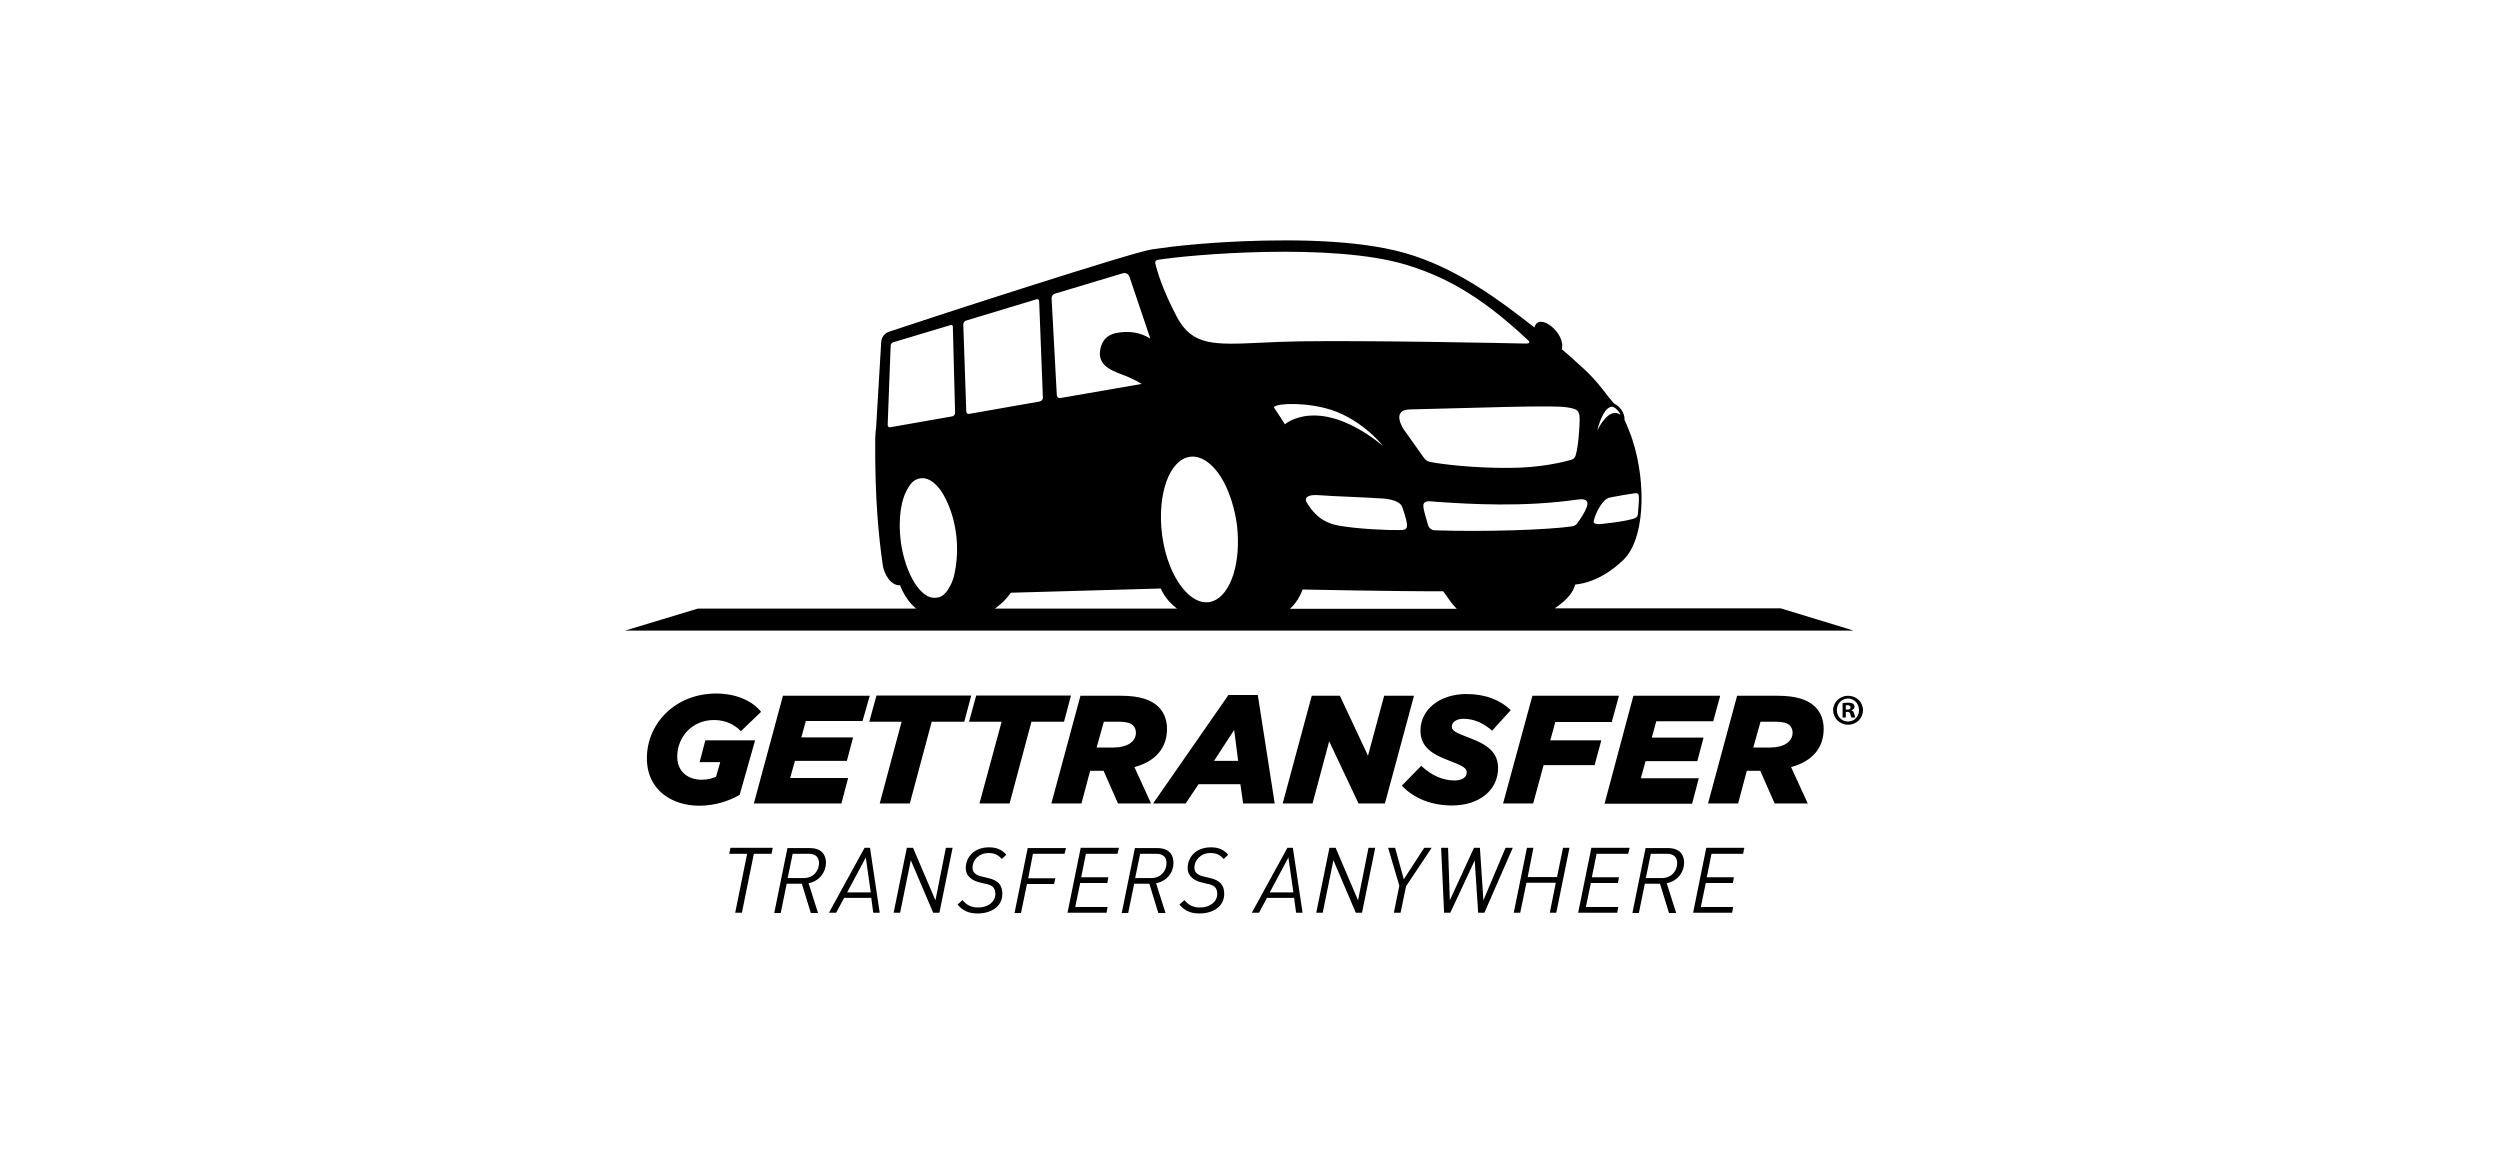 <svg width="208" height="96" viewBox="0 0 208 96" fill="none" xmlns="http://www.w3.org/2000/svg">
<path fill-rule="evenodd" clip-rule="evenodd" d="M148.15 50.613L153.758 52.323L154.214 52.467H52L58.064 50.633H76.068C76.054 50.619 76.12 50.625 76.175 50.629C76.2 50.632 76.222 50.633 76.234 50.633C75.696 50.242 75.137 49.397 74.889 48.696C74.103 48.738 73.544 47.748 73.44 46.986C73.109 44.637 72.778 41.525 72.819 36.456L72.861 35.776L72.882 35.755L73.316 28.461C73.337 28.049 73.606 27.719 73.978 27.595C77.455 26.421 94.239 20.98 95.812 20.754C97.695 20.465 100.158 20.218 103.365 20.074C108.105 19.888 113.755 19.971 117.666 21.29C121.432 22.547 124.599 24.834 127.662 27.245C128.034 25.885 130.311 27.76 129.938 29.058C130.186 29.244 131.18 30.13 131.863 30.769C132.675 31.528 133.209 32.222 133.602 32.732V32.732L133.603 32.734C133.7 32.86 133.788 32.975 133.87 33.077L134.284 33.571C135.05 33.942 135.195 34.705 135.153 34.911C135.153 34.911 135.195 35.034 135.36 35.385C135.417 35.538 135.483 35.7 135.548 35.859L135.548 35.859L135.548 35.86L135.548 35.86L135.548 35.861V35.861C135.649 36.107 135.745 36.343 135.795 36.518C137.016 40.186 136.892 45.173 134.843 46.78H134.822C134.822 46.79 134.817 46.795 134.812 46.801C134.807 46.806 134.801 46.811 134.801 46.821C134.793 46.828 134.782 46.838 134.769 46.85C134.48 47.112 133.014 48.438 131.056 48.635C130.89 49.232 130.497 49.83 129.359 50.613H148.15ZM134.801 34.498C134.884 34.498 134.388 33.715 133.994 33.86C133.353 34.066 132.96 35.487 132.898 35.838C133.001 35.549 133.891 33.86 134.801 34.498ZM133.311 41.855C132.856 42.453 132.67 43.05 132.608 43.297C132.475 43.713 133.194 43.609 133.554 43.557C133.587 43.552 133.617 43.548 133.643 43.545C134.243 43.483 135.091 43.38 135.857 43.174C135.868 43.17 135.878 43.166 135.889 43.162L135.909 43.155H135.909C136.063 43.101 136.234 43.041 136.271 42.782C136.279 42.679 136.288 42.574 136.297 42.468C136.334 42.046 136.37 41.624 136.354 41.36C136.354 41.093 136.292 40.989 135.94 41.051C135.754 41.072 134.739 41.237 134.119 41.36C133.787 41.402 133.539 41.546 133.311 41.855ZM131.428 34.911C131.428 34.107 131.221 34.025 130.311 33.88C129.4 33.736 124.433 33.88 124.433 33.88C124.433 33.88 118.639 34.025 117.252 34.066C115.741 34.127 116.755 35.673 116.755 35.673L118.494 38.125C118.618 38.29 118.804 38.393 118.99 38.434C120.046 38.64 122.653 38.949 125.551 38.929C128.22 38.929 130.186 38.414 130.745 38.249C130.89 38.208 131.014 38.105 131.076 37.94C131.325 37.239 131.428 35.405 131.428 34.911ZM111.375 43.73C112.968 44.019 115.555 44.122 116.362 44.101C117.19 44.122 117.273 43.957 116.673 42.205C116.445 41.484 114.893 41.463 114.769 41.463C114.311 41.424 113.411 41.384 112.458 41.342H112.458H112.457C111.426 41.297 110.334 41.249 109.678 41.196C108.395 41.113 108.643 41.711 108.725 41.814C109.098 42.411 109.76 43.442 111.375 43.73ZM117.004 22.032C110.816 20.156 98.999 21.187 96.329 21.619C96.163 21.64 96.081 21.784 96.122 21.928C96.267 22.526 96.702 24.072 97.923 26.379C99.201 28.777 100.999 28.694 104.888 28.514C105.846 28.469 106.931 28.419 108.167 28.399C113.941 28.317 125.137 28.543 126.958 28.584C127.041 28.584 127.393 28.584 127.165 28.337C122.922 24.339 119.88 22.918 117.004 22.032ZM93.432 22.732L87.741 24.442C87.596 24.484 87.492 24.648 87.492 24.813L87.927 32.891C87.927 33.035 88.072 33.138 88.217 33.118L94.984 31.943C94.984 31.943 94.404 31.552 93.349 31.16C92.231 30.748 91.135 30.233 91.631 28.749C91.88 28.007 92.48 27.781 92.915 27.698C93.825 27.533 94.798 27.595 95.708 28.172L93.97 23.021C93.887 22.794 93.659 22.67 93.432 22.732ZM73.854 35.364C73.854 35.487 73.958 35.57 74.061 35.549L79.214 34.643C79.359 34.622 79.463 34.498 79.463 34.354L79.276 27.163C79.276 27.08 79.194 27.018 79.111 27.039L74.309 28.481C74.185 28.523 74.123 28.626 74.103 28.749L73.854 35.364ZM78.78 49.191C78.862 49.088 79.276 48.47 79.4 47.79C79.607 46.862 79.711 45.688 79.545 44.41C79.4 43.318 79.09 42.308 78.676 41.505C78.138 40.371 77.331 39.691 76.586 39.794C75.99 39.876 75.721 40.323 75.595 40.532L75.593 40.536C74.951 41.505 74.703 43.194 74.951 45.111C75.261 47.275 76.151 49.026 77.145 49.583C77.352 49.685 77.579 49.768 77.931 49.727C78.138 49.706 78.448 49.624 78.78 49.191ZM80.145 26.998L80.394 34.23C80.394 34.354 80.497 34.457 80.621 34.437L86.499 33.406C86.664 33.365 86.789 33.221 86.768 33.056L86.457 25.04C86.437 24.937 86.354 24.855 86.251 24.896L80.394 26.668C80.249 26.709 80.145 26.833 80.145 26.998ZM83.064 50.407C82.981 50.489 82.877 50.572 82.774 50.633H97.923C96.929 49.892 96.578 48.964 96.578 48.964L84.098 49.315C84.098 49.315 83.622 50.015 83.064 50.407ZM100.841 50.036C101.648 49.788 102.248 48.944 102.62 47.79C102.972 46.656 103.097 45.214 102.91 43.648C102.724 42.288 102.331 41.093 101.834 40.124C101.068 38.702 100.034 37.878 99.019 38.002C97.302 38.228 96.267 41.093 96.681 44.452C97.053 47.419 98.502 49.747 100.013 50.077C100.447 50.16 100.758 50.077 100.841 50.036ZM110.195 33.942C107.939 33.386 105.787 33.633 106.015 33.942C106.201 34.189 106.904 35.302 106.904 35.302C106.904 35.302 109.719 32.788 115.038 37.074C114.996 36.992 113.051 34.622 110.195 33.942ZM108.374 49.047C108.374 49.047 108.043 50.036 107.339 50.633V50.654H121.205C120.826 50.277 120.545 49.865 120.337 49.561C120.227 49.4 120.138 49.27 120.066 49.191C116.362 49.212 108.374 49.047 108.374 49.047ZM118.804 43.648C118.866 43.916 119.094 44.122 119.383 44.122C123.523 44.266 128.841 44.08 130.807 43.792C131.014 43.751 131.18 43.648 131.283 43.462C131.532 43.112 131.863 42.617 132.028 42.164C132.256 41.446 131.578 41.525 131.289 41.559L131.289 41.559C131.263 41.562 131.24 41.565 131.221 41.566C126.733 42.216 122.227 41.927 119.977 41.783L119.976 41.783C119.799 41.772 119.635 41.761 119.487 41.752C119.427 41.747 119.364 41.74 119.3 41.733V41.733C118.84 41.683 118.341 41.629 118.432 42.226C118.472 42.508 118.574 42.851 118.669 43.17C118.72 43.341 118.768 43.504 118.804 43.648ZM59.595 57.701C56.16 57.701 53.821 60.215 53.821 63.08C53.821 65.82 56.015 67.036 58.167 67.036C59.492 67.036 60.651 66.645 61.541 66.129L62.824 61.596H58.684L58.209 63.409H59.926L59.574 64.625C59.264 64.769 58.871 64.873 58.374 64.873C57.257 64.873 56.346 64.213 56.346 62.956C56.346 61.307 57.588 59.906 59.409 59.906C60.382 59.906 61.127 60.298 61.644 60.834L63.32 59.226C62.699 58.423 61.396 57.701 59.595 57.701ZM72.364 57.887H65.141L62.72 66.851H70.005L70.564 64.728H65.742L66.135 63.306H70.46L70.978 61.349H66.673L67.045 59.989H71.764L72.364 57.887ZM75.013 60.051H72.323L72.923 57.866H80.808L80.228 60.051H77.517L75.696 66.851H73.192L75.013 60.051ZM80.621 60.051H83.333L81.491 66.851H83.995L85.816 60.051H88.527L89.106 57.866H81.222L80.621 60.051ZM89.893 57.887H93.287C94.798 57.887 95.791 58.217 96.391 58.814C96.867 59.288 97.095 59.927 97.095 60.648C97.095 62.152 96.226 63.327 94.384 63.822L95.77 66.851H93.018L91.818 64.131H90.7L89.976 66.851H87.472L89.893 57.887ZM92.645 62.194C93.763 62.194 94.508 61.72 94.508 60.957C94.508 60.71 94.425 60.525 94.28 60.36C94.073 60.154 93.701 60.051 93.183 60.051H91.838L91.238 62.194H92.645ZM104.649 57.825H102.206L95.936 66.851H98.647L99.723 65.243H103.2L103.427 66.851H106.056L104.649 57.825ZM102.682 60.73L103.014 63.306H101.006L102.682 60.73ZM109.139 57.887H111.478L113.817 62.874L115.162 57.887H117.645L115.224 66.851H113.03L110.588 61.678L109.201 66.851H106.718L109.139 57.887ZM118.245 63.719L116.631 65.367C117.604 66.397 119.053 67.016 120.812 67.016C123.047 67.016 124.64 65.758 124.64 63.904C124.64 62.565 123.688 61.926 122.302 61.411C121.06 60.937 120.791 60.792 120.791 60.442C120.791 60.092 121.163 59.803 121.763 59.803C122.674 59.803 123.461 60.195 124.143 60.792L125.696 59.082C124.847 58.258 123.605 57.743 122.012 57.743C119.798 57.743 118.183 59.02 118.183 60.792C118.183 62.111 119.094 62.729 120.522 63.265C121.784 63.739 122.033 63.925 122.033 64.275C122.033 64.687 121.619 64.934 121.019 64.934C120.025 64.934 119.115 64.522 118.245 63.719ZM127.496 57.887H134.698L134.098 60.071H129.4L128.986 61.596H133.229L132.67 63.657H128.427L127.558 66.851H125.054L127.496 57.887ZM143.121 57.887H135.898L133.498 66.871H140.782L141.341 64.749H136.519L136.912 63.327H141.217L141.734 61.37H137.43L137.802 60.009H142.541L143.121 57.887ZM144.528 57.887H147.922C149.433 57.887 150.426 58.217 151.026 58.814C151.502 59.288 151.73 59.927 151.73 60.648C151.73 62.152 150.861 63.327 149.019 63.822L150.406 66.851H147.653L146.453 64.131H145.335L144.611 66.851H142.107L144.528 57.887ZM147.281 62.194C148.398 62.194 149.143 61.72 149.143 60.957C149.143 60.71 149.06 60.525 148.916 60.36C148.709 60.154 148.336 60.051 147.819 60.051H146.474L145.873 62.194H147.281ZM64.189 71.034H62.72L61.727 75.938H61.168L62.161 71.034H60.671L60.775 70.539H64.293L64.189 71.034ZM68.059 75.959L67.273 73.486C68.184 73.301 68.701 72.579 68.722 71.796C68.722 71.178 68.411 70.56 67.376 70.56H65.514L64.417 75.959H64.955L65.452 73.527H66.714L67.459 75.959H68.059ZM65.949 71.034H67.294C67.873 71.034 68.142 71.343 68.142 71.817C68.142 72.414 67.708 73.053 66.88 73.053H65.535L65.949 71.034ZM72.654 75.938L72.488 74.702H70.233L69.57 75.938H68.97L71.93 70.539H72.385L73.192 75.938H72.654ZM72.033 71.343L70.481 74.248H72.447L72.033 71.343ZM77.641 75.938H78.159L79.256 70.539H78.697L77.828 74.908L75.965 70.539H75.448L74.351 75.938H74.889L75.779 71.57L77.641 75.938ZM83.353 71.466C83.084 71.178 82.815 70.972 82.257 70.972C81.429 70.972 80.911 71.57 80.911 72.188C80.911 72.621 81.242 72.826 81.698 72.93L82.215 73.053C83.022 73.239 83.395 73.61 83.395 74.372C83.395 75.423 82.463 76 81.346 76C80.58 76 80.104 75.773 79.669 75.258L80.083 74.887C80.415 75.299 80.808 75.505 81.387 75.505C82.174 75.505 82.815 75.052 82.815 74.372C82.815 73.816 82.484 73.63 82.049 73.548L81.532 73.424C81.015 73.301 80.352 72.991 80.352 72.208C80.352 71.446 80.911 70.498 82.298 70.498C82.857 70.498 83.353 70.663 83.726 71.116L83.353 71.466ZM85.94 71.034H88.568L88.693 70.56H85.505L84.409 75.959H84.947L85.443 73.548H87.699L87.803 73.074H85.547L85.94 71.034ZM92.977 71.034H90.348L89.955 72.991H92.211L92.128 73.466H89.872L89.458 75.464H92.149L92.066 75.938H88.817L89.914 70.539H93.101L92.977 71.034ZM96.971 75.959L96.184 73.486C97.116 73.301 97.633 72.579 97.633 71.796C97.633 71.178 97.323 70.56 96.288 70.56H94.425L93.328 75.959H93.866L94.363 73.527H95.625L96.371 75.959H96.971ZM94.86 71.034H96.205C96.784 71.034 97.074 71.343 97.053 71.817C97.053 72.414 96.619 73.053 95.791 73.053H94.446L94.86 71.034ZM101.813 71.466C101.544 71.178 101.275 70.972 100.717 70.972C99.889 70.972 99.371 71.57 99.371 72.188C99.371 72.621 99.702 72.826 100.158 72.93L100.675 73.053C101.482 73.239 101.855 73.61 101.855 74.372C101.855 75.423 100.923 76 99.806 76C99.04 76 98.564 75.773 98.13 75.258L98.543 74.887C98.875 75.299 99.268 75.505 99.847 75.505C100.634 75.505 101.275 75.052 101.275 74.372C101.275 73.816 100.944 73.63 100.51 73.548L99.992 73.424C99.475 73.301 98.813 72.991 98.813 72.208C98.813 71.446 99.371 70.498 100.758 70.498C101.317 70.498 101.813 70.663 102.186 71.116L101.813 71.466ZM107.67 74.702L107.836 75.938H108.374L107.567 70.539H107.111L104.152 75.938H104.752L105.414 74.702H107.67ZM105.642 74.248L107.194 71.343L107.608 74.248H105.642ZM113.32 75.938H112.802L110.94 71.57L110.05 75.938H109.512L110.609 70.539H111.126L112.989 74.908L113.858 70.539H114.417L113.32 75.938ZM116.528 75.938L116.983 73.733L119.115 70.539H118.494L116.797 73.156L116.072 70.539H115.493L116.424 73.692L115.969 75.938H116.528ZM123.502 75.938H122.984L122.695 71.59L120.667 75.938H120.149L119.901 70.539H120.48L120.625 74.908L122.633 70.539H123.129L123.419 74.908L125.261 70.539H125.861L123.502 75.938ZM128.945 75.938H129.483L130.58 70.539H130.042L129.545 72.971H127.103L127.579 70.539H127.041L125.944 75.938H126.482L126.999 73.445H129.441L128.945 75.938ZM135.464 71.034H132.836L132.442 72.991H134.698L134.615 73.466H132.359L131.945 75.464H134.636L134.553 75.938H131.304L132.401 70.539H135.588L135.464 71.034ZM139.458 75.959L138.672 73.486C139.582 73.301 140.099 72.579 140.12 71.796C140.12 71.178 139.81 70.56 138.775 70.56H136.912L135.816 75.959H136.354L136.85 73.527H138.113L138.858 75.959H139.458ZM137.347 71.034H138.692C139.272 71.034 139.541 71.343 139.541 71.817C139.541 72.414 139.106 73.053 138.278 73.053H136.933L137.347 71.034ZM145.025 71.034H142.397L142.003 72.991H144.259L144.176 73.466H141.921L141.507 75.464H144.197L144.114 75.938H140.865L141.962 70.539H145.128L145.025 71.034ZM153.758 60.298C154.462 60.298 155 59.762 155 59.082C155 58.423 154.462 57.887 153.758 57.887C153.075 57.887 152.517 58.423 152.517 59.082C152.517 59.762 153.075 60.298 153.758 60.298ZM153.758 60.03C153.22 60.03 152.827 59.618 152.827 59.082C152.827 58.546 153.22 58.134 153.738 58.114C154.276 58.114 154.669 58.546 154.669 59.082C154.669 59.597 154.296 60.03 153.758 60.03ZM153.303 59.7H153.572V59.226H153.696C153.841 59.226 153.924 59.288 153.944 59.412C153.953 59.441 153.96 59.468 153.967 59.493C153.995 59.595 154.015 59.667 154.048 59.7H154.358C154.338 59.638 154.317 59.577 154.276 59.391C154.234 59.226 154.172 59.144 154.048 59.103V59.082C154.193 59.041 154.296 58.938 154.296 58.814C154.296 58.69 154.234 58.588 154.172 58.546C154.089 58.505 153.986 58.464 153.758 58.464C153.572 58.464 153.406 58.484 153.303 58.505V59.7ZM153.696 59.041H153.572V58.69C153.593 58.67 153.634 58.67 153.717 58.67C153.882 58.67 153.965 58.752 153.965 58.855C153.965 59 153.841 59.041 153.696 59.041Z" fill="black"/>
</svg>
